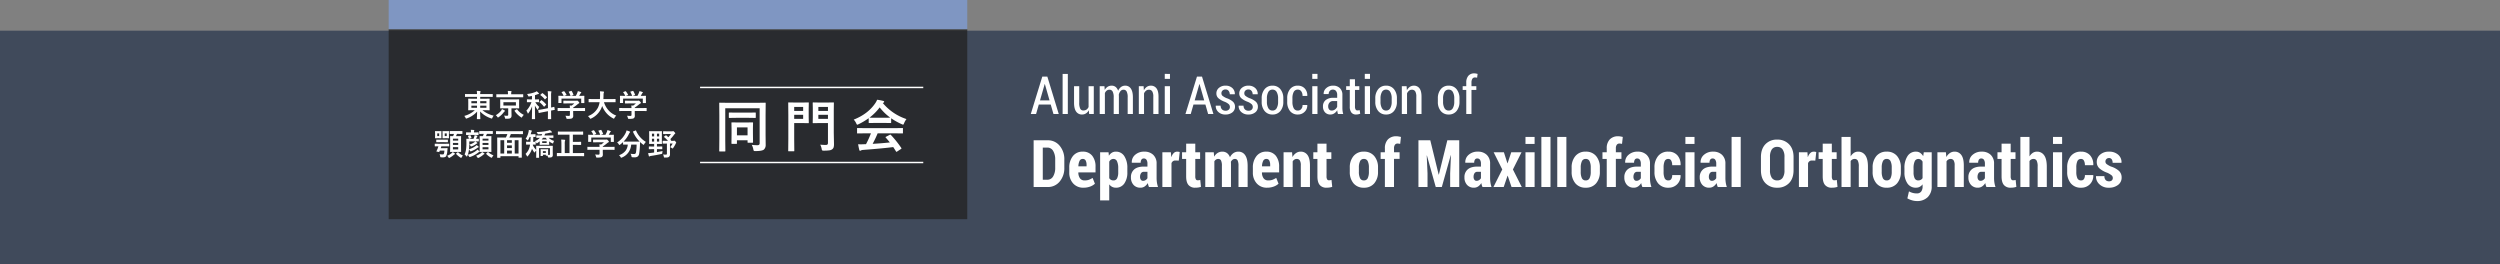 <svg xmlns="http://www.w3.org/2000/svg" width="1711" height="181" viewBox="0 0 1711 181">
  <rect x="0" y="0" width="1711" height="181" fill="#808080" stroke="none"/>
  <g id="グループ_6049" data-name="グループ 6049" transform="translate(-209 -589)">
    <rect id="長方形_7014" data-name="長方形 7014" width="1711" height="160" transform="translate(209 610)" fill="#2e3b51" opacity="0.77" style="mix-blend-mode: multiply;isolation: isolate"/>
    <g id="グループ_6042" data-name="グループ 6042" transform="translate(20876 17275)">
      <g id="グループ_6025" data-name="グループ 6025" transform="translate(-20797 -17290)">
        <path id="パス_15105" data-name="パス 15105" d="M14.115-6.469H5.959L4.1,0H.475L8.35-25.594h3.445L19.6,0H15.979ZM6.785-9.3h6.521l-3.2-11.18H10ZM25.822,0H22.254V-27.422h3.568ZM40.184-2.549A5.711,5.711,0,0,1,38.25-.387a4.9,4.9,0,0,1-2.707.756,4.69,4.69,0,0,1-4.025-1.986Q30.076-3.6,30.076-7.787V-19.02h3.551V-7.752a8.94,8.94,0,0,0,.694,4.14A2.251,2.251,0,0,0,36.4-2.391a3.781,3.781,0,0,0,2.206-.615,4.234,4.234,0,0,0,1.415-1.758V-19.02h3.568V0H40.412ZM50.889-19.02l.193,2.584a5.863,5.863,0,0,1,1.969-2.171,5.073,5.073,0,0,1,2.795-.765,4.266,4.266,0,0,1,2.689.87,5.313,5.313,0,0,1,1.705,2.646,6.463,6.463,0,0,1,1.969-2.584,4.7,4.7,0,0,1,2.918-.932,4.423,4.423,0,0,1,3.823,2q1.4,2,1.4,6.073V0H66.779V-11.32a8.374,8.374,0,0,0-.721-4.1,2.34,2.34,0,0,0-2.127-1.178,2.6,2.6,0,0,0-2.03.923,5.619,5.619,0,0,0-1.187,2.452q-.018-.141.018.448t.035.853V0H57.217V-11.32a8.234,8.234,0,0,0-.738-4.052,2.362,2.362,0,0,0-2.145-1.222,3,3,0,0,0-1.916.624,4.045,4.045,0,0,0-1.23,1.731V0H47.637V-19.02Zm26.789,0,.193,2.813a6.382,6.382,0,0,1,2-2.329,4.722,4.722,0,0,1,2.742-.835A4.583,4.583,0,0,1,86.5-17.525q1.389,1.846,1.389,5.73V0H84.322V-11.76a6.856,6.856,0,0,0-.756-3.744,2.594,2.594,0,0,0-2.285-1.09,3,3,0,0,0-1.934.677,4.9,4.9,0,0,0-1.371,1.837V0H74.408V-19.02ZM95.73,0H92.162V-19.02H95.73Zm0-24.012H92.162v-3.41H95.73Zm24.24,17.543h-8.156L109.951,0H106.33l7.875-25.594h3.445L125.455,0h-3.621Zm-7.33-2.83h6.521l-3.2-11.18h-.105Zm24.1,4.535a2.61,2.61,0,0,0-.729-1.872,9.274,9.274,0,0,0-2.751-1.679,14.124,14.124,0,0,1-4.351-2.435,4.326,4.326,0,0,1-1.415-3.349,4.816,4.816,0,0,1,1.731-3.735,6.587,6.587,0,0,1,4.544-1.538,6.49,6.49,0,0,1,4.676,1.661,5.267,5.267,0,0,1,1.67,4.14l-.035.105h-3.428a3.662,3.662,0,0,0-.765-2.329,2.541,2.541,0,0,0-2.118-.976,2.8,2.8,0,0,0-2.083.756,2.444,2.444,0,0,0-.747,1.775,2.31,2.31,0,0,0,.642,1.723,11.538,11.538,0,0,0,2.769,1.652,12.835,12.835,0,0,1,4.438,2.435,4.575,4.575,0,0,1,1.45,3.489,4.732,4.732,0,0,1-1.793,3.832A7.173,7.173,0,0,1,133.734.369a6.755,6.755,0,0,1-4.957-1.784,5.381,5.381,0,0,1-1.723-4.175l.035-.105h3.322a3.529,3.529,0,0,0,1.02,2.663,3.483,3.483,0,0,0,2.355.817,3.107,3.107,0,0,0,2.171-.712A2.37,2.37,0,0,0,136.74-4.764Zm15.662,0a2.61,2.61,0,0,0-.729-1.872,9.274,9.274,0,0,0-2.751-1.679,14.124,14.124,0,0,1-4.351-2.435,4.326,4.326,0,0,1-1.415-3.349,4.816,4.816,0,0,1,1.731-3.735,6.587,6.587,0,0,1,4.544-1.538,6.49,6.49,0,0,1,4.676,1.661,5.267,5.267,0,0,1,1.67,4.14l-.035.105h-3.428a3.662,3.662,0,0,0-.765-2.329,2.541,2.541,0,0,0-2.118-.976,2.8,2.8,0,0,0-2.083.756,2.444,2.444,0,0,0-.747,1.775,2.31,2.31,0,0,0,.642,1.723,11.538,11.538,0,0,0,2.769,1.652,12.835,12.835,0,0,1,4.438,2.435,4.575,4.575,0,0,1,1.45,3.489,4.732,4.732,0,0,1-1.793,3.832A7.173,7.173,0,0,1,149.4.369a6.755,6.755,0,0,1-4.957-1.784,5.381,5.381,0,0,1-1.723-4.175l.035-.105h3.322a3.529,3.529,0,0,0,1.02,2.663,3.483,3.483,0,0,0,2.355.817,3.107,3.107,0,0,0,2.171-.712A2.37,2.37,0,0,0,152.4-4.764Zm6.1-5.941a9.574,9.574,0,0,1,1.978-6.223,6.6,6.6,0,0,1,5.423-2.443,6.614,6.614,0,0,1,5.414,2.435,9.538,9.538,0,0,1,1.986,6.231v2.426a9.522,9.522,0,0,1-1.978,6.231A6.609,6.609,0,0,1,165.92.369a6.648,6.648,0,0,1-5.44-2.417A9.522,9.522,0,0,1,158.5-8.279Zm3.568,2.411a8.608,8.608,0,0,0,.949,4.282,3.118,3.118,0,0,0,2.9,1.674,3.1,3.1,0,0,0,2.856-1.674,8.543,8.543,0,0,0,.958-4.282v-2.432a8.514,8.514,0,0,0-.958-4.256,3.106,3.106,0,0,0-2.874-1.683,3.1,3.1,0,0,0-2.883,1.674,8.568,8.568,0,0,0-.949,4.264ZM183.3-2.338a2.894,2.894,0,0,0,2.25-1.028,3.989,3.989,0,0,0,.914-2.751h3.2l.035.105a5.863,5.863,0,0,1-1.819,4.535A6.312,6.312,0,0,1,183.3.369a6.505,6.505,0,0,1-5.44-2.408,9.638,9.638,0,0,1-1.89-6.135v-2.619a9.712,9.712,0,0,1,1.89-6.152,6.466,6.466,0,0,1,5.423-2.426,6.123,6.123,0,0,1,4.685,1.925,6.817,6.817,0,0,1,1.749,4.983l-.053.105h-3.2a5.162,5.162,0,0,0-.87-3.11,2.722,2.722,0,0,0-2.312-1.2,2.99,2.99,0,0,0-2.892,1.656,9.127,9.127,0,0,0-.853,4.194v2.626a9.1,9.1,0,0,0,.853,4.211A3.011,3.011,0,0,0,183.3-2.338ZM196.682,0h-3.568V-19.02h3.568Zm0-24.012h-3.568v-3.41h3.568ZM210.691,0q-.193-.65-.316-1.274a9.1,9.1,0,0,1-.158-1.257A6.787,6.787,0,0,1,208.23-.439a4.633,4.633,0,0,1-2.654.809,4.8,4.8,0,0,1-3.771-1.521,5.871,5.871,0,0,1-1.362-4.069A5.287,5.287,0,0,1,202.3-9.5a7.882,7.882,0,0,1,5.212-1.556h2.654V-13a4.222,4.222,0,0,0-.773-2.7,2.648,2.648,0,0,0-2.2-.97,2.639,2.639,0,0,0-2.065.873,3.152,3.152,0,0,0-.782,2.184l-3.393-.018-.053-.106a4.944,4.944,0,0,1,1.758-3.922,6.711,6.711,0,0,1,4.764-1.719,6.351,6.351,0,0,1,4.562,1.661,6.222,6.222,0,0,1,1.749,4.737v8.824a16.79,16.79,0,0,0,.132,2.136A12.3,12.3,0,0,0,214.295,0Zm-4.307-2.338a3.8,3.8,0,0,0,2.276-.742,4.377,4.377,0,0,0,1.5-1.856V-8.842h-2.707a3.171,3.171,0,0,0-2.54,1.052,3.805,3.805,0,0,0-.905,2.571,3.314,3.314,0,0,0,.615,2.086A2.091,2.091,0,0,0,206.385-2.338Zm15.961-21.41v4.729h2.971v2.549h-2.971V-5.15a3.774,3.774,0,0,0,.439,2.1,1.341,1.341,0,0,0,1.143.624,5.415,5.415,0,0,0,.782-.053q.36-.053.853-.158l.369,2.461a7.286,7.286,0,0,1-1.345.4,7.824,7.824,0,0,1-1.538.149,3.874,3.874,0,0,1-3.138-1.327,6.452,6.452,0,0,1-1.116-4.192v-11.32h-2.479V-19.02h2.479v-4.729ZM232.629,0h-3.568V-19.02h3.568Zm0-24.012h-3.568v-3.41h3.568Zm3.621,13.307a9.574,9.574,0,0,1,1.978-6.223,6.6,6.6,0,0,1,5.423-2.443,6.614,6.614,0,0,1,5.414,2.435,9.538,9.538,0,0,1,1.986,6.231v2.426a9.522,9.522,0,0,1-1.978,6.231A6.609,6.609,0,0,1,243.668.369a6.648,6.648,0,0,1-5.44-2.417,9.522,9.522,0,0,1-1.978-6.231Zm3.568,2.411a8.608,8.608,0,0,0,.949,4.282,3.118,3.118,0,0,0,2.9,1.674,3.1,3.1,0,0,0,2.856-1.674,8.543,8.543,0,0,0,.958-4.282v-2.432a8.514,8.514,0,0,0-.958-4.256,3.106,3.106,0,0,0-2.874-1.683,3.1,3.1,0,0,0-2.883,1.674,8.568,8.568,0,0,0-.949,4.264ZM257.678-19.02l.193,2.813a6.382,6.382,0,0,1,2-2.329,4.722,4.722,0,0,1,2.742-.835,4.583,4.583,0,0,1,3.885,1.846q1.389,1.846,1.389,5.73V0h-3.568V-11.76a6.856,6.856,0,0,0-.756-3.744,2.594,2.594,0,0,0-2.285-1.09,3,3,0,0,0-1.934.677,4.9,4.9,0,0,0-1.371,1.837V0h-3.568V-19.02Zm21.393,8.314a9.574,9.574,0,0,1,1.978-6.223,6.6,6.6,0,0,1,5.423-2.443,6.614,6.614,0,0,1,5.414,2.435,9.538,9.538,0,0,1,1.986,6.231v2.426a9.522,9.522,0,0,1-1.978,6.231A6.609,6.609,0,0,1,286.488.369a6.648,6.648,0,0,1-5.44-2.417,9.522,9.522,0,0,1-1.978-6.231Zm3.568,2.411a8.608,8.608,0,0,0,.949,4.282,3.118,3.118,0,0,0,2.9,1.674,3.1,3.1,0,0,0,2.856-1.674,8.543,8.543,0,0,0,.958-4.282v-2.432a8.514,8.514,0,0,0-.958-4.256,3.106,3.106,0,0,0-2.874-1.683,3.1,3.1,0,0,0-2.883,1.674,8.568,8.568,0,0,0-.949,4.264ZM298.512,0V-16.471h-2.461V-19.02h2.461v-2.443a6.863,6.863,0,0,1,1.45-4.676,5.128,5.128,0,0,1,4.069-1.652,5.889,5.889,0,0,1,1.046.1q.536.1,1.2.272L305.93-24.8a4.763,4.763,0,0,0-.668-.141,5.6,5.6,0,0,0-.791-.053,2,2,0,0,0-1.784.914,4.731,4.731,0,0,0-.606,2.619v2.443H305.4v2.549H302.08V0Z" transform="translate(835 682)" fill="#fff"/>
        <path id="パス_15106" data-name="パス 15106" d="M2.417,0V-31.992h9.668a10.265,10.265,0,0,1,8.13,3.724,14.173,14.173,0,0,1,3.208,9.591v5.383a14.131,14.131,0,0,1-3.208,9.58A10.278,10.278,0,0,1,12.085,0ZM8.679-27V-4.988h3.054a4.49,4.49,0,0,0,4.032-2.276A11.313,11.313,0,0,0,17.183-13.3v-5.433a11.207,11.207,0,0,0-1.417-6A4.5,4.5,0,0,0,11.733-27ZM36.563.461a9.078,9.078,0,0,1-7.119-2.944A10.716,10.716,0,0,1,26.807-9.91v-3.34a12.271,12.271,0,0,1,2.45-7.888,8.186,8.186,0,0,1,6.779-3.076,7.878,7.878,0,0,1,6.46,2.791,11.651,11.651,0,0,1,2.285,7.6V-10H33.025v.088a6.571,6.571,0,0,0,1.066,3.867A3.672,3.672,0,0,0,37.31-4.526a8.592,8.592,0,0,0,2.856-.4A15.026,15.026,0,0,0,42.781-6.24l1.582,3.977A9.425,9.425,0,0,1,41.078-.308,12.786,12.786,0,0,1,36.563.461Zm-.527-19.687a2.318,2.318,0,0,0-2.2,1.368,8.876,8.876,0,0,0-.791,3.685h5.6v-.883a6.339,6.339,0,0,0-.615-3.079A2.12,2.12,0,0,0,36.035-19.226Zm30.52,9.163A12.856,12.856,0,0,1,64.49-2.428,6.7,6.7,0,0,1,58.711.461a5.562,5.562,0,0,1-2.582-.582,5.619,5.619,0,0,1-1.967-1.725V9.141h-6.24V-23.774H53.7l.22,2.351a6.448,6.448,0,0,1,2.032-2.065,5.063,5.063,0,0,1,2.714-.725,6.61,6.61,0,0,1,5.823,3.087,14.406,14.406,0,0,1,2.065,8.141ZM60.315-13a10.862,10.862,0,0,0-.791-4.522,2.6,2.6,0,0,0-2.483-1.705,2.965,2.965,0,0,0-1.714.5,3.5,3.5,0,0,0-1.165,1.4V-6.111a2.956,2.956,0,0,0,1.154,1.188,3.557,3.557,0,0,0,1.747.4A2.6,2.6,0,0,0,59.557-6a9.018,9.018,0,0,0,.758-4.071ZM81.365,0a10.669,10.669,0,0,1-.472-1.3,10.583,10.583,0,0,1-.319-1.428A7.432,7.432,0,0,1,78.431-.406,5.054,5.054,0,0,1,75.5.461a6.079,6.079,0,0,1-4.713-1.934,7.353,7.353,0,0,1-1.769-5.164,6.767,6.767,0,0,1,2.252-5.427Q73.521-14,77.959-14H80.31V-15.93a4.78,4.78,0,0,0-.626-2.67,2.111,2.111,0,0,0-1.879-.934,1.809,1.809,0,0,0-1.582.747,3.755,3.755,0,0,0-.527,2.175l-6.042-.022-.066-.132a6.517,6.517,0,0,1,2.3-5.273,9.09,9.09,0,0,1,6.339-2.175,8.483,8.483,0,0,1,6.031,2.164,8.019,8.019,0,0,1,2.318,6.163v9.624a20.826,20.826,0,0,0,.242,3.274A17.837,17.837,0,0,0,87.561,0ZM77.3-4.241a3.214,3.214,0,0,0,1.747-.505,3.751,3.751,0,0,0,1.263-1.3v-4.373H77.959a2.273,2.273,0,0,0-2.065.989,4.542,4.542,0,0,0-.637,2.5,3.183,3.183,0,0,0,.549,1.934A1.757,1.757,0,0,0,77.3-4.241Zm24.456-13.843L99.4-18.149a2.663,2.663,0,0,0-1.637.483,3.071,3.071,0,0,0-1,1.362V0h-6.24V-23.774H96.35l.242,3.186.11.044a6.484,6.484,0,0,1,1.593-2.692,3.34,3.34,0,0,1,2.384-.978,5.551,5.551,0,0,1,.89.077,6.045,6.045,0,0,1,.824.187Zm11.294-11.6v5.911h3.3v4.526h-3.3V-7.317a3.884,3.884,0,0,0,.417,2.076,1.3,1.3,0,0,0,1.143.626,7.185,7.185,0,0,0,.967-.055,7.072,7.072,0,0,0,.879-.187l.483,4.746a12.444,12.444,0,0,1-1.89.439,14.223,14.223,0,0,1-2.043.132A5.732,5.732,0,0,1,108.4-1.4q-1.593-1.857-1.593-5.9V-19.248H104v-4.526h2.813v-5.911Zm12.656,5.911.242,3.032a7.082,7.082,0,0,1,2.373-2.571,6.006,6.006,0,0,1,3.274-.9,5.271,5.271,0,0,1,3.142.956,5.887,5.887,0,0,1,2.043,2.911,7.447,7.447,0,0,1,2.373-2.856,5.769,5.769,0,0,1,3.384-1.011,5.382,5.382,0,0,1,4.647,2.428q1.7,2.428,1.7,7.416V0h-6.262V-14.387a8.425,8.425,0,0,0-.593-3.795,1.977,1.977,0,0,0-1.846-1.045,2.6,2.6,0,0,0-1.6.528,4.018,4.018,0,0,0-1.165,1.452q.022.418.044.825t.022.847V0h-6.218V-14.387a8.3,8.3,0,0,0-.6-3.784,2.015,2.015,0,0,0-1.879-1.056,2.771,2.771,0,0,0-1.527.429,3.773,3.773,0,0,0-1.154,1.2V0h-6.218V-23.774ZM162.224.461A9.078,9.078,0,0,1,155.1-2.483a10.716,10.716,0,0,1-2.637-7.427v-3.34a12.271,12.271,0,0,1,2.45-7.888,8.186,8.186,0,0,1,6.779-3.076,7.878,7.878,0,0,1,6.46,2.791,11.651,11.651,0,0,1,2.285,7.6V-10H158.687v.088a6.571,6.571,0,0,0,1.066,3.867,3.672,3.672,0,0,0,3.219,1.516,8.592,8.592,0,0,0,2.856-.4,15.026,15.026,0,0,0,2.615-1.318l1.582,3.977A9.425,9.425,0,0,1,166.74-.308,12.786,12.786,0,0,1,162.224.461ZM161.7-19.226a2.318,2.318,0,0,0-2.2,1.368,8.876,8.876,0,0,0-.791,3.685h5.6v-.883a6.339,6.339,0,0,0-.615-3.079A2.12,2.12,0,0,0,161.7-19.226Zm17.6-4.548.264,3.274a7.922,7.922,0,0,1,2.428-2.736,5.529,5.529,0,0,1,3.175-.978,5.506,5.506,0,0,1,4.669,2.285q1.7,2.285,1.7,7.185V0h-6.262V-14.76a6.376,6.376,0,0,0-.692-3.465,2.424,2.424,0,0,0-2.142-1,2.844,2.844,0,0,0-1.538.44,3.749,3.749,0,0,0-1.187,1.21V0h-6.24V-23.774Zm23.577-5.911v5.911h3.3v4.526h-3.3V-7.317a3.884,3.884,0,0,0,.417,2.076,1.3,1.3,0,0,0,1.143.626,7.185,7.185,0,0,0,.967-.055,7.072,7.072,0,0,0,.879-.187l.483,4.746a12.444,12.444,0,0,1-1.89.439,14.223,14.223,0,0,1-2.043.132,5.732,5.732,0,0,1-4.6-1.857q-1.593-1.857-1.593-5.9V-19.248h-2.812v-4.526h2.813v-5.911ZM218.8-13.337a11.82,11.82,0,0,1,2.538-7.833,8.745,8.745,0,0,1,7.108-3.043,8.777,8.777,0,0,1,7.119,3.043,11.786,11.786,0,0,1,2.549,7.833v2.944a11.723,11.723,0,0,1-2.549,7.844,8.8,8.8,0,0,1-7.1,3.01,8.814,8.814,0,0,1-7.13-3.01,11.756,11.756,0,0,1-2.538-7.844Zm6.218,2.935a9.924,9.924,0,0,0,.769,4.313,2.739,2.739,0,0,0,2.681,1.562A2.706,2.706,0,0,0,231.1-6.1a9.815,9.815,0,0,0,.78-4.3V-13.35a9.841,9.841,0,0,0-.78-4.28,2.719,2.719,0,0,0-2.648-1.6A2.717,2.717,0,0,0,225.8-17.62a9.855,9.855,0,0,0-.78,4.269ZM242.82,0V-19.248H239.9v-4.526h2.922v-2.637a8.577,8.577,0,0,1,2.065-6.163,7.637,7.637,0,0,1,5.8-2.164,8.882,8.882,0,0,1,1.45.12q.725.12,1.67.337l-.527,4.75q-.439-.088-.846-.154a6.05,6.05,0,0,0-.956-.066,2.072,2.072,0,0,0-1.8.863,4.192,4.192,0,0,0-.615,2.457v2.656h3.823v4.526H249.06V0Zm31.069-31.992L279.624-8.5h.132l5.8-23.489h8.152V0H287.49V-9.294l.527-12.437-.132-.022L281.777,0h-4.153l-6.042-21.577-.132.022L272-9.294V0h-6.218V-31.992ZM309.617,0a10.669,10.669,0,0,1-.472-1.3,10.583,10.583,0,0,1-.319-1.428,7.432,7.432,0,0,1-2.142,2.318,5.054,5.054,0,0,1-2.933.868,6.079,6.079,0,0,1-4.713-1.934,7.353,7.353,0,0,1-1.769-5.164,6.767,6.767,0,0,1,2.252-5.427Q301.772-14,306.211-14h2.351V-15.93a4.78,4.78,0,0,0-.626-2.67,2.111,2.111,0,0,0-1.879-.934,1.809,1.809,0,0,0-1.582.747,3.755,3.755,0,0,0-.527,2.175l-6.042-.022-.066-.132a6.517,6.517,0,0,1,2.3-5.273,9.09,9.09,0,0,1,6.339-2.175,8.483,8.483,0,0,1,6.031,2.164,8.019,8.019,0,0,1,2.318,6.163v9.624a20.826,20.826,0,0,0,.242,3.274A17.837,17.837,0,0,0,315.813,0Zm-4.065-4.241a3.214,3.214,0,0,0,1.747-.505,3.751,3.751,0,0,0,1.263-1.3v-4.373h-2.351a2.273,2.273,0,0,0-2.065.989,4.542,4.542,0,0,0-.637,2.5,3.183,3.183,0,0,0,.549,1.934A1.757,1.757,0,0,0,305.552-4.241Zm21.116-12.041h.132l2.5-7.493h7.031l-5.889,11.755L336.511,0H329.5l-2.615-7.712h-.132L324.141,0h-7.031l6.042-12.019-5.889-11.755h7.009ZM345.278,0h-6.24V-23.774h6.24Zm0-29.509h-6.24v-4.768h6.24ZM356.155,0h-6.24V-34.277h6.24Zm10.876,0h-6.24V-34.277h6.24Zm3.6-13.337a11.82,11.82,0,0,1,2.538-7.833,8.745,8.745,0,0,1,7.108-3.043,8.777,8.777,0,0,1,7.119,3.043,11.786,11.786,0,0,1,2.549,7.833v2.944A11.723,11.723,0,0,1,387.4-2.549a8.8,8.8,0,0,1-7.1,3.01,8.814,8.814,0,0,1-7.13-3.01,11.756,11.756,0,0,1-2.538-7.844Zm6.218,2.935a9.924,9.924,0,0,0,.769,4.313A2.739,2.739,0,0,0,380.3-4.526,2.706,2.706,0,0,0,382.928-6.1a9.815,9.815,0,0,0,.78-4.3V-13.35a9.841,9.841,0,0,0-.78-4.28,2.719,2.719,0,0,0-2.648-1.6,2.717,2.717,0,0,0-2.648,1.606,9.855,9.855,0,0,0-.78,4.269ZM394.651,0V-19.248h-2.922v-4.526h2.922v-2.637a8.577,8.577,0,0,1,2.065-6.163,7.637,7.637,0,0,1,5.8-2.164,8.882,8.882,0,0,1,1.45.12q.725.12,1.67.337l-.527,4.75q-.439-.088-.846-.154a6.05,6.05,0,0,0-.956-.066,2.072,2.072,0,0,0-1.8.863,4.192,4.192,0,0,0-.615,2.457v2.656h3.823v4.526h-3.823V0Zm24.39,0a10.669,10.669,0,0,1-.472-1.3,10.583,10.583,0,0,1-.319-1.428,7.432,7.432,0,0,1-2.142,2.318,5.054,5.054,0,0,1-2.933.868,6.079,6.079,0,0,1-4.713-1.934,7.353,7.353,0,0,1-1.769-5.164,6.767,6.767,0,0,1,2.252-5.427Q411.2-14,415.635-14h2.351V-15.93a4.78,4.78,0,0,0-.626-2.67,2.111,2.111,0,0,0-1.879-.934,1.809,1.809,0,0,0-1.582.747,3.755,3.755,0,0,0-.527,2.175l-6.042-.022-.066-.132a6.517,6.517,0,0,1,2.3-5.273,9.09,9.09,0,0,1,6.339-2.175,8.483,8.483,0,0,1,6.031,2.164,8.019,8.019,0,0,1,2.318,6.163v9.624a20.826,20.826,0,0,0,.242,3.274A17.837,17.837,0,0,0,425.237,0Zm-4.065-4.241a3.214,3.214,0,0,0,1.747-.505,3.751,3.751,0,0,0,1.263-1.3v-4.373h-2.351a2.273,2.273,0,0,0-2.065.989,4.542,4.542,0,0,0-.637,2.5,3.183,3.183,0,0,0,.549,1.934A1.757,1.757,0,0,0,414.976-4.241Zm21.907-.286a2.18,2.18,0,0,0,1.923-.945,4.8,4.8,0,0,0,.648-2.725h5.669l.066.132a8.145,8.145,0,0,1-2.3,6.13,8.082,8.082,0,0,1-6.01,2.4,8.645,8.645,0,0,1-7.086-3.01,11.858,11.858,0,0,1-2.472-7.778v-3.054a11.993,11.993,0,0,1,2.461-7.789,8.546,8.546,0,0,1,7.053-3.043,7.919,7.919,0,0,1,6.141,2.483,9.311,9.311,0,0,1,2.208,6.7l-.044.11h-5.691a6.492,6.492,0,0,0-.648-3.125,2.108,2.108,0,0,0-1.967-1.182,2.57,2.57,0,0,0-2.571,1.584,10.635,10.635,0,0,0-.7,4.247v3.059a10.509,10.509,0,0,0,.7,4.269A2.612,2.612,0,0,0,436.882-4.526ZM454.724,0h-6.24V-23.774h6.24Zm0-29.509h-6.24v-4.768h6.24ZM470.654,0a10.669,10.669,0,0,1-.472-1.3,10.583,10.583,0,0,1-.319-1.428,7.432,7.432,0,0,1-2.142,2.318,5.054,5.054,0,0,1-2.933.868,6.079,6.079,0,0,1-4.713-1.934,7.353,7.353,0,0,1-1.769-5.164,6.767,6.767,0,0,1,2.252-5.427Q462.81-14,467.249-14H469.6V-15.93a4.78,4.78,0,0,0-.626-2.67,2.111,2.111,0,0,0-1.879-.934,1.809,1.809,0,0,0-1.582.747,3.755,3.755,0,0,0-.527,2.175l-6.042-.022-.066-.132a6.517,6.517,0,0,1,2.3-5.273,9.09,9.09,0,0,1,6.339-2.175,8.483,8.483,0,0,1,6.031,2.164,8.019,8.019,0,0,1,2.318,6.163v9.624a20.826,20.826,0,0,0,.242,3.274A17.837,17.837,0,0,0,476.851,0Zm-4.065-4.241a3.214,3.214,0,0,0,1.747-.505,3.751,3.751,0,0,0,1.263-1.3v-4.373h-2.351a2.273,2.273,0,0,0-2.065.989,4.542,4.542,0,0,0-.637,2.5,3.183,3.183,0,0,0,.549,1.934A1.757,1.757,0,0,0,466.589-4.241ZM486.343,0H480.1V-34.277h6.24ZM522.51-11.492q0,5.625-3.054,8.789a10.779,10.779,0,0,1-8.13,3.164A10.707,10.707,0,0,1,503.218-2.7q-3.032-3.164-3.032-8.789v-8.965q0-5.6,3.032-8.8a10.621,10.621,0,0,1,8.086-3.2,10.764,10.764,0,0,1,8.13,3.2q3.076,3.2,3.076,8.8Zm-6.218-9.033a8.783,8.783,0,0,0-1.274-5.189,4.305,4.305,0,0,0-3.713-1.752,4.222,4.222,0,0,0-3.691,1.741,9.017,9.017,0,0,0-1.23,5.2v9.035a8.94,8.94,0,0,0,1.252,5.222,4.257,4.257,0,0,0,3.691,1.741,4.292,4.292,0,0,0,3.691-1.741,8.82,8.82,0,0,0,1.274-5.222Zm21.116,2.441-2.351-.066a2.663,2.663,0,0,0-1.637.483,3.071,3.071,0,0,0-1,1.362V0h-6.24V-23.774H532l.242,3.186.11.044a6.484,6.484,0,0,1,1.593-2.692,3.34,3.34,0,0,1,2.384-.978,5.551,5.551,0,0,1,.89.077,6.045,6.045,0,0,1,.824.187Zm11.294-11.6v5.911H552v4.526h-3.3V-7.317a3.884,3.884,0,0,0,.417,2.076,1.3,1.3,0,0,0,1.143.626,7.185,7.185,0,0,0,.967-.055,7.072,7.072,0,0,0,.879-.187L552.59-.11A12.444,12.444,0,0,1,550.7.33a14.223,14.223,0,0,1-2.043.132,5.732,5.732,0,0,1-4.6-1.857q-1.593-1.857-1.593-5.9V-19.248h-2.812v-4.526h2.813v-5.911Zm12.876,8.745a7.254,7.254,0,0,1,2.219-2.417,5.072,5.072,0,0,1,2.856-.857,5.775,5.775,0,0,1,4.966,2.516q1.8,2.516,1.8,7.767V0h-6.262V-13.991a8.537,8.537,0,0,0-.692-4.091,2.348,2.348,0,0,0-2.164-1.144,3.115,3.115,0,0,0-1.56.385,3.582,3.582,0,0,0-1.165,1.067V0h-6.24V-34.277h6.24Zm15.051,7.6a11.82,11.82,0,0,1,2.538-7.833,8.745,8.745,0,0,1,7.108-3.043,8.777,8.777,0,0,1,7.119,3.043,11.786,11.786,0,0,1,2.549,7.833v2.944a11.723,11.723,0,0,1-2.549,7.844,8.8,8.8,0,0,1-7.1,3.01,8.814,8.814,0,0,1-7.13-3.01,11.756,11.756,0,0,1-2.538-7.844Zm6.218,2.935a9.924,9.924,0,0,0,.769,4.313A2.739,2.739,0,0,0,586.3-4.526,2.706,2.706,0,0,0,588.922-6.1a9.815,9.815,0,0,0,.78-4.3V-13.35a9.841,9.841,0,0,0-.78-4.28,2.719,2.719,0,0,0-2.648-1.6,2.717,2.717,0,0,0-2.648,1.606,9.855,9.855,0,0,0-.78,4.269ZM598.4-12.986a14.359,14.359,0,0,1,2.076-8.13,6.65,6.65,0,0,1,5.856-3.1,4.93,4.93,0,0,1,2.791.8,7.067,7.067,0,0,1,2.109,2.3l.4-2.659h5.427V-.461a9.915,9.915,0,0,1-2.714,7.372A10.1,10.1,0,0,1,606.907,9.6a11.972,11.972,0,0,1-3.274-.494,15.038,15.038,0,0,1-3.23-1.329l1.1-4.812a11.175,11.175,0,0,0,2.549,1.055,10.717,10.717,0,0,0,2.813.352,3.563,3.563,0,0,0,2.966-1.241,5.7,5.7,0,0,0,.989-3.615V-1.846a6.055,6.055,0,0,1-2,1.725,5.4,5.4,0,0,1-2.527.582,6.741,6.741,0,0,1-5.823-2.889,12.856,12.856,0,0,1-2.065-7.635Zm6.24,2.936a9.06,9.06,0,0,0,.747,4.06,2.593,2.593,0,0,0,2.5,1.463,3.539,3.539,0,0,0,1.7-.4,3.252,3.252,0,0,0,1.219-1.166V-17.356a3.839,3.839,0,0,0-1.2-1.364,2.923,2.923,0,0,0-1.681-.484,2.608,2.608,0,0,0-2.527,1.705,11.136,11.136,0,0,0-.769,4.522Zm22.148-13.725.264,3.274a7.922,7.922,0,0,1,2.428-2.736,5.529,5.529,0,0,1,3.175-.978,5.506,5.506,0,0,1,4.669,2.285q1.7,2.285,1.7,7.185V0h-6.262V-14.76a6.376,6.376,0,0,0-.692-3.465,2.424,2.424,0,0,0-2.142-1,2.844,2.844,0,0,0-1.538.44,3.749,3.749,0,0,0-1.187,1.21V0h-6.24V-23.774ZM654.521,0a10.669,10.669,0,0,1-.472-1.3,10.583,10.583,0,0,1-.319-1.428,7.432,7.432,0,0,1-2.142,2.318,5.054,5.054,0,0,1-2.933.868,6.079,6.079,0,0,1-4.713-1.934,7.353,7.353,0,0,1-1.769-5.164,6.767,6.767,0,0,1,2.252-5.427Q646.677-14,651.116-14h2.351V-15.93a4.78,4.78,0,0,0-.626-2.67,2.111,2.111,0,0,0-1.879-.934,1.809,1.809,0,0,0-1.582.747,3.755,3.755,0,0,0-.527,2.175l-6.042-.022-.066-.132a6.517,6.517,0,0,1,2.3-5.273,9.09,9.09,0,0,1,6.339-2.175,8.483,8.483,0,0,1,6.031,2.164,8.019,8.019,0,0,1,2.318,6.163v9.624a20.826,20.826,0,0,0,.242,3.274A17.837,17.837,0,0,0,660.718,0Zm-4.065-4.241a3.214,3.214,0,0,0,1.747-.505,3.751,3.751,0,0,0,1.263-1.3v-4.373h-2.351a2.273,2.273,0,0,0-2.065.989,4.542,4.542,0,0,0-.637,2.5,3.183,3.183,0,0,0,.549,1.934A1.757,1.757,0,0,0,650.457-4.241Zm20.654-25.444v5.911h3.3v4.526h-3.3V-7.317a3.884,3.884,0,0,0,.417,2.076,1.3,1.3,0,0,0,1.143.626,7.185,7.185,0,0,0,.967-.055,7.072,7.072,0,0,0,.879-.187L675-.11a12.444,12.444,0,0,1-1.89.439,14.223,14.223,0,0,1-2.043.132,5.732,5.732,0,0,1-4.6-1.857q-1.593-1.857-1.593-5.9V-19.248h-2.812v-4.526h2.813v-5.911Zm12.876,8.745a7.254,7.254,0,0,1,2.219-2.417,5.072,5.072,0,0,1,2.856-.857,5.775,5.775,0,0,1,4.966,2.516q1.8,2.516,1.8,7.767V0h-6.262V-13.991a8.537,8.537,0,0,0-.692-4.091,2.348,2.348,0,0,0-2.164-1.144,3.115,3.115,0,0,0-1.56.385,3.582,3.582,0,0,0-1.165,1.067V0h-6.24V-34.277h6.24ZM706.311,0h-6.24V-23.774h6.24Zm0-29.509h-6.24v-4.768h6.24Zm13.03,24.983a2.18,2.18,0,0,0,1.923-.945,4.8,4.8,0,0,0,.648-2.725h5.669l.066.132a8.145,8.145,0,0,1-2.3,6.13,8.082,8.082,0,0,1-6.01,2.4,8.645,8.645,0,0,1-7.086-3.01,11.858,11.858,0,0,1-2.472-7.778v-3.054a11.993,11.993,0,0,1,2.461-7.789,8.546,8.546,0,0,1,7.053-3.043,7.919,7.919,0,0,1,6.141,2.483,9.311,9.311,0,0,1,2.208,6.7l-.044.11h-5.691a6.492,6.492,0,0,0-.648-3.125,2.108,2.108,0,0,0-1.967-1.182,2.57,2.57,0,0,0-2.571,1.584,10.635,10.635,0,0,0-.7,4.247v3.059a10.509,10.509,0,0,0,.7,4.269A2.612,2.612,0,0,0,719.341-4.526Zm21.665-1.692a2.308,2.308,0,0,0-.791-1.747,13.316,13.316,0,0,0-3.032-1.813,15.988,15.988,0,0,1-5.372-3.032A5.771,5.771,0,0,1,730.02-17.2a6.417,6.417,0,0,1,2.3-4.955,8.77,8.77,0,0,1,6.075-2.054A9.091,9.091,0,0,1,744.7-22.1a6.653,6.653,0,0,1,2.263,5.383l-.066.132h-6.021a4.07,4.07,0,0,0-.615-2.373,2.149,2.149,0,0,0-1.89-.879,2.371,2.371,0,0,0-1.714.681,2.21,2.21,0,0,0-.7,1.648,2.207,2.207,0,0,0,.7,1.7,14.163,14.163,0,0,0,3.054,1.769,14.807,14.807,0,0,1,5.537,3.021,6.093,6.093,0,0,1,1.8,4.581,6.078,6.078,0,0,1-2.417,4.966,9.861,9.861,0,0,1-6.35,1.934,8.788,8.788,0,0,1-6.5-2.4,7.072,7.072,0,0,1-2.285-5.405l.044-.132h5.713a3.878,3.878,0,0,0,.879,2.725,3.118,3.118,0,0,0,2.307.835,2.7,2.7,0,0,0,1.912-.615A2.2,2.2,0,0,0,741.006-6.218Z" transform="translate(835 732)" fill="#fff"/>
      </g>
      <rect id="長方形_7015" data-name="長方形 7015" width="396" height="130" transform="translate(-20401 -16666)" fill="#222" opacity="0.77"/>
      <path id="パス_15089" data-name="パス 15089" d="M13.941-12.342l-2.589.051a.323.323,0,0,1-.2-.041.38.38,0,0,1-.031-.194v-1.549q0-.163.041-.194a.38.38,0,0,1,.194-.031l2.589.041h3.027L19.6-14.3q.163,0,.194.041a.351.351,0,0,1,.031.183v1.549a.323.323,0,0,1-.041.2.351.351,0,0,1-.183.031l-2.629-.051h-.876q-.214.591-.673,1.549H16.3l2.405-.041q.163,0,.194.041a.38.38,0,0,1,.031.194l-.041,2.436v5.524l.041,2.415a.387.387,0,0,1-.036.214q-.036.041-.189.041L16.3-.011H14.022L11.628.029q-.173,0-.2-.051a.411.411,0,0,1-.031-.2l.041-2.415V-8.1l-.041-2.5q0-.173.041-.2a.38.38,0,0,1,.194-.031l1.814.041a14.386,14.386,0,0,0,.622-1.549Zm3.006,10.6V-3.262h-3.6v1.518Zm-3.6-3.067h3.6V-6.177h-3.6Zm0-4.27v1.335h3.6V-9.081ZM7.724-2.559,9.457-2.6q.234,0,.234.183v.071q-.061.387-.173,1.569A10.1,10.1,0,0,1,8.764,2.75q-.5.978-2.232.978-.754,0-1.253-.041-.428-.031-.53-.163a1.719,1.719,0,0,1-.163-.571,4.961,4.961,0,0,0-.367-1.4,14.239,14.239,0,0,0,2.059.163A.843.843,0,0,0,7.133,1.3,8.557,8.557,0,0,0,7.51-.929H4.382l-.336.795Q3.954.06,3.821.06A1.126,1.126,0,0,1,3.607.029L2.293-.236Q2.017-.3,2.017-.409a.328.328,0,0,1,.051-.143A18.025,18.025,0,0,0,3.4-3.843L1.131-3.8Q.9-3.8.9-4.006V-5.392q0-.163.041-.194a.38.38,0,0,1,.194-.031l2.558.041h4.28l2.568-.041a.372.372,0,0,1,.224.041.351.351,0,0,1,.031.183v1.386q0,.143-.051.173a.411.411,0,0,1-.2.031L7.969-3.843H5.421a12.349,12.349,0,0,1-.438,1.284ZM9.08-14.218l1.325-.041q.173,0,.2.051a.38.38,0,0,1,.031.194L10.6-12.546v1.518l.041,1.457q0,.173-.041.2a.38.38,0,0,1-.194.031L9.08-9.377H7.867L6.43-9.336q-.173,0-.2-.041A.38.38,0,0,1,6.2-9.57l.041-1.457v-1.518L6.2-14.014a.347.347,0,0,1,.041-.214.38.38,0,0,1,.194-.031l1.335.041Zm.02,3.363v-1.834H7.724v1.834ZM2.649-14.218H3.9l1.355-.041q.153,0,.183.051a.38.38,0,0,1,.031.194l-.051,1.468v1.518L5.472-9.57q0,.234-.214.234L3.9-9.377H2.649l-1.355.041q-.214,0-.214-.234l.051-1.457v-1.518L1.08-14.014a.347.347,0,0,1,.041-.214.292.292,0,0,1,.173-.031Zm1.274,3.363v-1.834H2.609v1.834ZM7.409-6.686H4.4L2.15-6.646a.322.322,0,0,1-.2-.041.351.351,0,0,1-.031-.183V-8.195q0-.163.051-.194a.318.318,0,0,1,.183-.031L4.4-8.378H7.409l2.252-.041a.322.322,0,0,1,.2.041.351.351,0,0,1,.031.183V-6.87q0,.163-.051.194a.318.318,0,0,1-.183.031ZM13.187.08a10.415,10.415,0,0,1,1.366.938.463.463,0,0,1,.224.336q0,.173-.255.265a2.246,2.246,0,0,0-.54.377A16.1,16.1,0,0,1,11.21,3.943a1.878,1.878,0,0,1-.52.2q-.163,0-.469-.479A4.916,4.916,0,0,0,9.4,2.649,11.072,11.072,0,0,0,12.565.763,5.292,5.292,0,0,0,13.187.08Zm3.72.163A11.221,11.221,0,0,0,20.2,2.5a4.814,4.814,0,0,0-.836,1.111q-.255.5-.408.5a2.072,2.072,0,0,1-.5-.255,15.6,15.6,0,0,1-2.925-2.436.327.327,0,0,1-.092-.173q0-.082.214-.245l.856-.734a.441.441,0,0,1,.224-.1A.4.4,0,0,1,16.907.243ZM34.17-12.363l-2.609.041a.322.322,0,0,1-.2-.041.351.351,0,0,1-.031-.183v-1.529q0-.163.041-.194a.38.38,0,0,1,.194-.031l2.609.041h3.648l2.629-.041q.2,0,.2.224v1.529q0,.224-.2.224l-2.629-.041H36.585a15.811,15.811,0,0,1-.662,1.569h1.121l2.405-.041q.163,0,.194.041a.351.351,0,0,1,.031.183l-.041,2.425v5.544l.041,2.395a.387.387,0,0,1-.036.214q-.036.041-.189.041L37.044-.032H34.272L31.877.009q-.183,0-.224-.051a.411.411,0,0,1-.031-.2l.041-2.395V-8.1l-.041-2.507q0-.163.041-.194a.482.482,0,0,1,.214-.031l1.977.041a9.989,9.989,0,0,0,.581-1.569Zm3.485,10.6V-3.242H33.62v1.478ZM33.62-4.811h4.036V-6.177H33.62Zm4.036-4.25H33.62v1.315h4.036ZM29.533-4.7a12.332,12.332,0,0,1,1.253.958.6.6,0,0,1,.2.377q0,.194-.255.255a1.252,1.252,0,0,0-.561.306A18.482,18.482,0,0,1,25.966-.5a2.8,2.8,0,0,1-.53.143q-.183,0-.418-.4a3.342,3.342,0,0,0-.7-.9l-.1.724a13.491,13.491,0,0,1-.693,2.843A15.989,15.989,0,0,0,29.258-.8a5.028,5.028,0,0,0,.856-.836q.846.7,1.213,1.08a.56.56,0,0,1,.163.3q0,.2-.3.316a5.8,5.8,0,0,0-.724.52,17.863,17.863,0,0,1-5.177,2.8,2.065,2.065,0,0,1-.52.122q-.173,0-.4-.4a5.394,5.394,0,0,0-.856-1.172q-.1.285-.357.876-.153.377-.306.377-.122,0-.336-.255a5.681,5.681,0,0,0-1.192-1.2A12.475,12.475,0,0,0,22.379-2.3a34.265,34.265,0,0,0,.183-4.025l-.041-2.446q0-.163.041-.194A.38.38,0,0,1,22.756-9l2.395.041h2.232a13.357,13.357,0,0,0,.581-1.539,5.813,5.813,0,0,0,.194-.968,15.84,15.84,0,0,1,1.641.357q.336.092.336.255a.33.33,0,0,1-.143.265,1.71,1.71,0,0,0-.3.438q-.234.6-.52,1.192L30.827-9q.163,0,.194.041a.351.351,0,0,1,.031.183v1.335a.372.372,0,0,1-.041.224.351.351,0,0,1-.183.031l-2.191-.041q.713.459,1.223.836.234.173.234.336,0,.194-.275.265a1.7,1.7,0,0,0-.479.275,10.994,10.994,0,0,1-3.067,1.651,2.183,2.183,0,0,1-.5.143q-.153,0-.418-.438a3.929,3.929,0,0,0-.744-.876,10.44,10.44,0,0,0,3.434-1.631,6.482,6.482,0,0,0,.571-.561H24.54v1.274a38.935,38.935,0,0,1-.2,4.127A14.754,14.754,0,0,0,28.759-4,3.7,3.7,0,0,0,29.533-4.7Zm-1.274-6.93H24.937l-2.375.041a.322.322,0,0,1-.2-.041.351.351,0,0,1-.031-.183v-1.366q0-.163.051-.194a.318.318,0,0,1,.183-.031l2.375.041h.734v-.061a8.838,8.838,0,0,0-.122-1.712q.9.02,2.1.122.336.031.336.214a1.489,1.489,0,0,1-.122.367,2.989,2.989,0,0,0-.1,1.009v.061h.5l2.375-.041a.372.372,0,0,1,.224.041.351.351,0,0,1,.031.183v1.366q0,.163-.051.194a.411.411,0,0,1-.2.031ZM33.294.06a8.258,8.258,0,0,1,1.406.9q.234.153.234.326,0,.143-.255.255a3.869,3.869,0,0,0-.54.377,13.579,13.579,0,0,1-3.149,2.069,3.356,3.356,0,0,1-.5.183q-.163,0-.459-.5a4.123,4.123,0,0,0-.876-1.05A11.585,11.585,0,0,0,32.58.784,4.236,4.236,0,0,0,33.294.06ZM41.12,2.353a4.121,4.121,0,0,0-.856,1.172Q39.989,4,39.826,4a2.749,2.749,0,0,1-.5-.194,12.345,12.345,0,0,1-3.2-2.395.291.291,0,0,1-.092-.153q0-.061.194-.245L37.105.2A.429.429,0,0,1,37.34.06a.334.334,0,0,1,.2.122A11.639,11.639,0,0,0,41.12,2.353ZM24.957-11.466a.864.864,0,0,1,.2-.041q.1,0,.194.173a9.243,9.243,0,0,1,.662,1.58.716.716,0,0,1,.02.122q0,.132-.285.214l-1.121.336a.979.979,0,0,1-.255.061q-.112,0-.194-.245a7.365,7.365,0,0,0-.54-1.549.313.313,0,0,1-.041-.122q0-.092.3-.194Zm20.718-.744-2.629.041q-.234,0-.234-.2v-1.641q0-.163.041-.194a.38.38,0,0,1,.194-.031l2.629.041H58.384l2.629-.041a.372.372,0,0,1,.224.041.351.351,0,0,1,.031.183v1.641q0,.143-.051.173a.411.411,0,0,1-.2.031l-2.629-.041H52.952a17.085,17.085,0,0,1-1.029,2.375h5.483l2.833-.041q.173,0,.2.041a.38.38,0,0,1,.031.194l-.041,3.934v3.781l.041,5.636q0,.163-.041.194a.38.38,0,0,1-.194.031H58.476q-.173,0-.2-.041a.351.351,0,0,1-.031-.183V2.934h-12.4V3.77a.322.322,0,0,1-.041.2A.38.38,0,0,1,45.6,4H43.852q-.163,0-.194-.051a.318.318,0,0,1-.031-.183l.041-5.676V-5.249l-.041-4.392q0-.173.041-.2a.38.38,0,0,1,.194-.031l2.833.041h2.874a15.288,15.288,0,0,0,1.019-2.375ZM58.241-8.021H55.622v9.1h2.619Zm-12.4,0v9.1h2.589v-9.1Zm4.525,9.1h3.292V-.908H50.364Zm0-3.74h3.292V-4.475H50.364Zm0-3.567h3.292V-8.021H50.364ZM63.082-8.979a12.7,12.7,0,0,0,2.048-4.943,4.148,4.148,0,0,0,.112-.968,1.314,1.314,0,0,0-.01-.163,16.052,16.052,0,0,1,1.773.357q.377.122.377.3a.567.567,0,0,1-.143.336,2.681,2.681,0,0,0-.316.724q-.173.611-.377,1.233H67.8l1.875-.041q.214,0,.214.234v1.457q0,.224-.214.224l-.408-.01q-.418-.02-.907-.031-.031,1.845-.122,3.343l1.549-.041h.143a5.4,5.4,0,0,0-.418-.479,9.11,9.11,0,0,0,3.332-2.222q-.938.02-1.682.041l-.5.01q-.183,0-.224-.051a.411.411,0,0,1-.031-.2v-1.213q0-.163.051-.194a.411.411,0,0,1,.2-.031l2.772.041h.54q.051-.092.438-.978-.846.082-2.405.163-.163.01-.255.01a.453.453,0,0,1-.316-.082,1.481,1.481,0,0,1-.153-.326,4.29,4.29,0,0,0-.673-1.141,35.58,35.58,0,0,0,7.552-.876,11.448,11.448,0,0,0,1.529-.459,9.658,9.658,0,0,1,1.243,1.08q.234.234.234.357,0,.214-.377.245a6.528,6.528,0,0,0-.917.112q-1.926.428-3.4.642-.163.459-.54,1.253H79.1l2.782-.041q.163,0,.194.041a.351.351,0,0,1,.031.183v1.213a.372.372,0,0,1-.041.224.351.351,0,0,1-.183.031L79.1-9.672h-.265a9.191,9.191,0,0,0,3.8,2.13,3.888,3.888,0,0,0-.611,1.335q-.112.438-.285.438a1.475,1.475,0,0,1-.51-.194,10.047,10.047,0,0,1-2.038-1.264v.978l.041,1.141q0,.173-.051.2a.411.411,0,0,1-.2.031l-1.957-.041h-2.11l-1.967.041a.347.347,0,0,1-.214-.041.38.38,0,0,1-.031-.194l.041-1.121V-7.267q-.673.55-1.559,1.141a1.381,1.381,0,0,1-.479.255q-.112,0-.3-.336-.418-.673-.438-.7a.506.506,0,0,1,.02.183v1.5q0,.173-.041.2a.351.351,0,0,1-.183.031l-1.712-.041A1.393,1.393,0,0,0,68-4.73a11.426,11.426,0,0,0,2.344,3.363v-.561l-.041-2.059q0-.173.041-.2a.351.351,0,0,1,.183-.031l2.772.041h5.36l2.8-.041a.322.322,0,0,1,.2.041.38.38,0,0,1,.031.194L81.65-1.734V-.368L81.7,2a1.728,1.728,0,0,1-.5,1.4,1.756,1.756,0,0,1-.764.346,8.438,8.438,0,0,1-1.345.092,1.629,1.629,0,0,1-.611-.061.785.785,0,0,1-.122-.357,4.985,4.985,0,0,0-.275-.876h-.917q-.183,0-.214-.041a.277.277,0,0,1-.041-.183V1.935h-2v.622a.332.332,0,0,1-.036.2.332.332,0,0,1-.2.036h-1.1q-.173,0-.2-.041a.38.38,0,0,1-.031-.194L73.385.386V-.47l-.041-1.162a.332.332,0,0,1,.036-.2.306.306,0,0,1,.189-.036l1.488.051h1.753l1.478-.051a.322.322,0,0,1,.2.041.38.38,0,0,1,.031.194l-.041.938V.243q0,1.59.02,1.834h.713q.52,0,.52-.561V-2.59h-7.47V1.477L72.3,3.77q0,.163-.051.2a.411.411,0,0,1-.2.031H70.532q-.163,0-.194-.041a.38.38,0,0,1-.031-.194l.041-2.293V-.99a4.742,4.742,0,0,0-.795.978q-.255.418-.4.418-.092,0-.357-.357a16.428,16.428,0,0,1-1.335-2.283,13.31,13.31,0,0,1-2.813,5.045q-.285.316-.418.316t-.357-.438a4.319,4.319,0,0,0-.856-1.315,11.155,11.155,0,0,0,2.038-2.721,11.289,11.289,0,0,0,.989-3.088l.1-.6h-.54L63.6-4.995q-.2,0-.2-.234v-1.5a.347.347,0,0,1,.041-.214.266.266,0,0,1,.163-.031l2.008.041h.754q.082-.968.122-3.343h-.622a15.655,15.655,0,0,1-.948,1.946q-.265.418-.367.418t-.316-.234A4.088,4.088,0,0,0,63.082-8.979Zm14.4,2.853V-7.308H74.435v1.182Zm-3.4-2.415h3.648a13.419,13.419,0,0,1-.917-1.131H75A11.173,11.173,0,0,1,74.078-8.541Zm2.833,8.01h-2V.7h2Zm11.23-11.292-2.752.041a.322.322,0,0,1-.2-.041.351.351,0,0,1-.031-.183v-1.712q0-.163.051-.2a.318.318,0,0,1,.183-.031l2.752.041H99.474l2.762-.041q.163,0,.194.041a.38.38,0,0,1,.031.194v1.712q0,.163-.041.194a.351.351,0,0,1-.183.031l-2.762-.041H95.428V-6.89h2.9l2.548-.041q.2,0,.2.224V-5q0,.224-.2.224l-2.548-.041h-2.9V.763h4.881l2.609-.041q.214,0,.214.234V2.679q0,.234-.214.234l-2.609-.041H87.265l-2.589.041q-.2,0-.2-.234V.957q0-.234.2-.234l2.589.041h.316V-5.28a23.553,23.553,0,0,0-.163-3.18q1.457.041,2.395.153.357.031.357.245a1.053,1.053,0,0,1-.153.459,9.662,9.662,0,0,0-.143,2.283V.763h3.241V-11.823ZM108.2-1.469l-2.609.041q-.163,0-.194-.041a.351.351,0,0,1-.031-.183v-1.61q0-.173.041-.2a.351.351,0,0,1,.183-.031l2.609.041h5.493q-.041-1.172-.122-1.773l1.213.122a13.531,13.531,0,0,0,1.9-1.5h-4.5l-2.7.041q-.224,0-.224-.2V-8.235q0-.163.041-.194a.351.351,0,0,1,.183-.031l2.7.041h5.656a1.719,1.719,0,0,0,.5-.041,1.152,1.152,0,0,1,.265-.082q.2,0,.907.662.581.611.581.9a.338.338,0,0,1-.255.336,5.592,5.592,0,0,0-1,.693,25.384,25.384,0,0,1-2.925,2.16v.336h5.218l2.609-.041a.323.323,0,0,1,.2.041.38.38,0,0,1,.031.194v1.61a.306.306,0,0,1-.036.189.332.332,0,0,1-.2.036l-2.609-.041H115.9V-.113l.041,1.814a1.961,1.961,0,0,1-.662,1.712,2.911,2.911,0,0,1-1.152.367,16.6,16.6,0,0,1-2.048.092,1.217,1.217,0,0,1-.6-.082,1.35,1.35,0,0,1-.214-.52,6.039,6.039,0,0,0-.622-1.529q1.243.122,2.232.122a.968.968,0,0,0,.652-.163.778.778,0,0,0,.163-.561V-1.469Zm.051-12.892,1.253-.459a.619.619,0,0,1,.224-.061q.112,0,.234.163a14.533,14.533,0,0,1,1.4,2.171.573.573,0,0,1,.061.173q0,.071-.255.163l-1.376.5h4.341a14.1,14.1,0,0,0-1.192-2.609.347.347,0,0,1-.061-.153q0-.071.255-.163l1.376-.418a.75.75,0,0,1,.194-.041q.122,0,.224.163a13.769,13.769,0,0,1,1.152,2.425.594.594,0,0,1,.031.143q0,.082-.265.173l-1.355.479h3.22a18.936,18.936,0,0,0,1.019-2.11,6.961,6.961,0,0,0,.316-1.1,10.228,10.228,0,0,1,2.059.622q.3.132.3.316a.4.4,0,0,1-.2.316,1.213,1.213,0,0,0-.4.479q-.438.815-.856,1.478h.54l2.752-.041a.372.372,0,0,1,.224.041.351.351,0,0,1,.031.183l-.041,1.131v.958l.041,2.334q0,.183-.051.224a.411.411,0,0,1-.2.031h-1.641q-.173,0-.2-.051a.411.411,0,0,1-.031-.2V-9.856h-13.36V-7.1q0,.173-.041.2a.351.351,0,0,1-.183.031h-1.651a.372.372,0,0,1-.224-.041.38.38,0,0,1-.031-.194l.041-2.354v-.775l-.041-1.294q0-.163.051-.194a.411.411,0,0,1,.2-.031l2.752.041h.561a10.75,10.75,0,0,0-1.335-2.334.371.371,0,0,1-.071-.163Q108.024-14.289,108.249-14.36Zm37.177,7.511a6.266,6.266,0,0,0-1.2,1.559q-.275.459-.4.459a1.115,1.115,0,0,1-.438-.275A17.6,17.6,0,0,1,141.4-6.788q0,.082-.061,2.069a45.506,45.506,0,0,1-.52,5.839,3.093,3.093,0,0,1-.989,1.987,3.378,3.378,0,0,1-2.12.581q-.917,0-1.427-.041t-.591-.143a2,2,0,0,1-.173-.591,4.411,4.411,0,0,0-.652-1.671,16.956,16.956,0,0,0,2.385.194,1.318,1.318,0,0,0,1-.326,1.924,1.924,0,0,0,.4-.968,36.022,36.022,0,0,0,.4-5.177h-3.72a10.112,10.112,0,0,1-6.339,8.856,1.558,1.558,0,0,1-.51.163q-.143,0-.438-.5a3.635,3.635,0,0,0-1.06-1.253,9.476,9.476,0,0,0,4.484-3.017,8.322,8.322,0,0,0,1.549-4.25h-.255l-2.752.041a.322.322,0,0,1-.2-.041.351.351,0,0,1-.031-.183V-6.748a21.611,21.611,0,0,1-2.018,1.732,1.486,1.486,0,0,1-.459.275q-.132,0-.438-.459a4.293,4.293,0,0,0-1.172-1.284,15.943,15.943,0,0,0,6.033-6.889,6.687,6.687,0,0,0,.418-1.335,13.388,13.388,0,0,1,2.16.734q.3.132.3.357a.49.49,0,0,1-.163.316,1.723,1.723,0,0,0-.479.662A19.093,19.093,0,0,1,130.129-7.1q.591.041,2.629.041h5.615q2.293,0,2.711-.041a21.9,21.9,0,0,1-4.484-6.614.55.55,0,0,1-.041-.163q0-.092.234-.194l1.478-.591a.693.693,0,0,1,.234-.071q.092,0,.163.183a16.525,16.525,0,0,0,3.057,4.7A15.877,15.877,0,0,0,145.425-6.849ZM156.37-3.741a.347.347,0,0,1,.214.041.381.381,0,0,1,.031.194V-2.09q0,.163-.041.194a.411.411,0,0,1-.2.031l-2.487-.041h-.917V.1q2.2-.367,3.842-.713A10.353,10.353,0,0,0,156.656.6a1.126,1.126,0,0,1-.153.622,1.4,1.4,0,0,1-.55.194q-3.159.724-7.052,1.315a2.065,2.065,0,0,0-.785.234.7.7,0,0,1-.4.143q-.194,0-.3-.316-.194-.642-.479-1.987.805-.02,2.13-.163.958-.092,1.977-.255V-1.907h-.917l-2.476.041a.323.323,0,0,1-.2-.041.351.351,0,0,1-.031-.183V-3.507q0-.173.041-.2a.38.38,0,0,1,.194-.031l2.476.041h.917V-5.494h-.775l-2.436.041q-.163,0-.194-.041a.351.351,0,0,1-.031-.183l.041-2.15v-4.015l-.041-2.14q0-.173.041-.2a.351.351,0,0,1,.183-.031l2.436.041H153.7l2.415-.041q.183,0,.214.041a.3.3,0,0,1,.041.194l-.041,2.14v4.015l.041,2.15q0,.163-.051.194a.411.411,0,0,1-.2.031L153.7-5.494h-.734V-3.7h.917ZM154.5-7.084V-9.041h-1.529v1.957Zm-4.963,0h1.518V-9.041h-1.518Zm4.963-5.4h-1.529v1.834H154.5Zm-4.963,1.834h1.518v-1.834h-1.518Zm9.824-.652q.489.408,1.4,1.233a13.885,13.885,0,0,0,1.773-2.191h-2.8l-2.313.041q-.163,0-.194-.041a.351.351,0,0,1-.031-.183v-1.478q0-.173.041-.2a.351.351,0,0,1,.183-.031l2.313.041h3.557a.953.953,0,0,0,.479-.082.671.671,0,0,1,.3-.082q.2,0,.825.642t.611.917a.387.387,0,0,1-.234.336,3.256,3.256,0,0,0-.642.673,24.514,24.514,0,0,1-2.527,2.976q.5.561.52.581a.292.292,0,0,1,.092.183q0,.1-.173.214l-.224.173h1.773a.808.808,0,0,0,.377-.071,1.419,1.419,0,0,1,.306-.1q.234,0,.836.581a1.609,1.609,0,0,1,.53.866.49.49,0,0,1-.153.285,3.358,3.358,0,0,0-.285.591,20.114,20.114,0,0,1-1.61,2.711q-.265.377-.4.377a1.151,1.151,0,0,1-.418-.234,4.913,4.913,0,0,0-1.253-.683A12.914,12.914,0,0,0,163.7-5.728h-1.814v4.78L161.9,1.5a2.226,2.226,0,0,1-.693,1.875,2.343,2.343,0,0,1-1.05.4,12.71,12.71,0,0,1-1.682.082,1.117,1.117,0,0,1-.632-.1,1.132,1.132,0,0,1-.183-.54,4.141,4.141,0,0,0-.571-1.468q.887.082,1.926.082a.879.879,0,0,0,.642-.163.965.965,0,0,0,.132-.6V-5.728H159.6l-2.507.041q-.163,0-.194-.041a.351.351,0,0,1-.031-.183V-7.379a.347.347,0,0,1,.041-.214.351.351,0,0,1,.183-.031l2.507.041h.9a19.8,19.8,0,0,0-2.65-2.589q-.122-.1-.122-.163t.183-.194l1.009-.754a.423.423,0,0,1,.234-.112A.416.416,0,0,1,159.356-11.3Z" transform="translate(-20370.355 -16582.018)" fill="#fff"/>
      <path id="パス_15090" data-name="パス 15090" d="M-31.919,2.828a33,33,0,0,0,3.9.243q1.495,0,1.495-1.308v-23.99H-50.061V.007l.075,6.932q0,.3-.093.355a.7.7,0,0,1-.355.056h-3.344a.562.562,0,0,1-.346-.065.562.562,0,0,1-.065-.346l.075-8v-16.46l-.075-8.071q0-.318.075-.374a.7.7,0,0,1,.355-.056l5.082.075H-27.9l5.082-.075q.318,0,.374.075a.7.7,0,0,1,.056.355l-.075,8.183v13.7l.075,6.633A4.18,4.18,0,0,1-23.623,6.06Q-24.913,7.088-29.4,7.088a2.013,2.013,0,0,1-1.1-.168,3.227,3.227,0,0,1-.355-1.065A11.352,11.352,0,0,0-31.919,2.828Zm-10.575-.691h-2.9q-.318,0-.374-.075a.643.643,0,0,1-.056-.336l.075-6.427V-7.84l-.075-4.3q0-.3.075-.355a.643.643,0,0,1,.336-.056l4.222.075h5.474l4.26-.075q.3,0,.355.075a.643.643,0,0,1,.056.336l-.075,3.606v3.214l.075,6.24a.656.656,0,0,1-.065.383.608.608,0,0,1-.364.065h-2.9q-.318,0-.374-.075A.823.823,0,0,1-34.8.922V-.311h-7.268V1.726a.562.562,0,0,1-.065.346A.608.608,0,0,1-42.494,2.137Zm.43-11.247v5.437H-34.8V-9.111Zm-.336-6.558-4.783.075a.591.591,0,0,1-.374-.075.823.823,0,0,1-.056-.374v-2.84q0-.3.075-.355a.7.7,0,0,1,.355-.056l4.783.075h8.034l4.783-.075q.3,0,.355.075a.643.643,0,0,1,.056.336v2.84a.635.635,0,0,1-.075.392.643.643,0,0,1-.336.056l-4.783-.075ZM14.94,2.7a36.244,36.244,0,0,0,3.718.187,1.674,1.674,0,0,0,1.289-.374,1.713,1.713,0,0,0,.28-1.121V-12.081H14.38l-4.129.075a.681.681,0,0,1-.411-.075.7.7,0,0,1-.056-.355l.075-3.606v-6.147l-.075-3.587q0-.318.093-.374a.754.754,0,0,1,.374-.056l4.129.075h5.306l4.166-.075q.318,0,.374.075a.7.7,0,0,1,.056.355l-.075,5.007V-5.393l.149,7.623a7.916,7.916,0,0,1-.243,2.279,2.769,2.769,0,0,1-.859,1.252,3.965,3.965,0,0,1-1.962.822,25.9,25.9,0,0,1-3.9.206,2,2,0,0,1-1.14-.187,2.208,2.208,0,0,1-.336-1.046A10.688,10.688,0,0,0,14.94,2.7ZM13.651-14.959h6.577v-2.765H13.651ZM20.228-23.1H13.651V-20.4h6.577ZM2.983-26.131l3.7-.075q.318,0,.374.075a.7.7,0,0,1,.056.355L7.037-21.89V-16.3l.075,3.867q0,.318-.075.374a.7.7,0,0,1-.355.056l-3.7-.075H-2.884V-1.208l.075,8.034q0,.3-.075.355a.643.643,0,0,1-.336.056H-6.565a.562.562,0,0,1-.346-.065.562.562,0,0,1-.065-.346L-6.9-1.208V-17.686l-.075-8.09q0-.318.075-.374a.7.7,0,0,1,.355-.056l4.428.075Zm.262,11.173v-2.765H-2.884v2.765Zm0-8.146H-2.884V-20.4H3.244ZM45.657-5.056l-5.063.075a.635.635,0,0,1-.392-.075.643.643,0,0,1-.056-.336V-8.27q0-.3.075-.355a.754.754,0,0,1,.374-.056l5.063.075H66.04L71.1-8.681a.635.635,0,0,1,.392.075.644.644,0,0,1,.056.336v2.877a.562.562,0,0,1-.065.346.656.656,0,0,1-.383.065L66.04-5.056H54.232a72.932,72.932,0,0,1-3.419,7.193Q56.792,1.8,62.6,1.184,60.846-.965,59.819-2.067a.527.527,0,0,1-.168-.318q0-.187.392-.374l2.448-1.27a.92.92,0,0,1,.411-.149.615.615,0,0,1,.392.224,70.568,70.568,0,0,1,7.118,8.893.592.592,0,0,1,.131.318q0,.187-.318.392L67.572,7.387a1.156,1.156,0,0,1-.448.224q-.149,0-.318-.262Q66.04,6.06,64.9,4.36,57.483,5.294,44.237,6.3a3.112,3.112,0,0,0-1.383.355,1.016,1.016,0,0,1-.654.224q-.411,0-.523-.542a40.07,40.07,0,0,1-.8-3.942q.878.075,1.85.075.934,0,2.317-.075l1.233-.037a64.32,64.32,0,0,0,3.363-7.417Zm28.306-9.753a12,12,0,0,0-1.644,2.859q-.374.953-.654.953a2.994,2.994,0,0,1-.878-.3,43.16,43.16,0,0,1-7.305-4.054v2.84q0,.3-.075.355a.643.643,0,0,1-.336.056l-4.335-.075H52.85l-4.335.075q-.3,0-.355-.075a.643.643,0,0,1-.056-.336v-2.915A44.3,44.3,0,0,1,41.173-11.3a2.752,2.752,0,0,1-.915.355q-.262,0-.691-.953a8.909,8.909,0,0,0-1.719-2.541q9.659-3.811,14.685-11.117a11.944,11.944,0,0,0,1.345-2.485,28.926,28.926,0,0,1,4.129.8q.691.168.691.523a.639.639,0,0,1-.374.617,3.082,3.082,0,0,0-.542.336A35.477,35.477,0,0,0,73.962-14.809ZM48.646-15.8q.673.075,4.2.075h5.885q3.288,0,4.129-.075a35.063,35.063,0,0,1-7.231-7.006A35.468,35.468,0,0,1,48.646-15.8Z" transform="translate(-20120.572 -16589.695)" fill="#fff"/>
      <path id="パス_15091" data-name="パス 15091" d="M-18612-16300.3h152.762" transform="translate(-1575.879 -325.855)" fill="none" stroke="#fff" stroke-width="1"/>
      <path id="パス_15092" data-name="パス 15092" d="M-18612-16300.3h152.762" transform="translate(-1575.879 -274.482)" fill="none" stroke="#fff" stroke-width="1"/>
      <rect id="長方形_7016" data-name="長方形 7016" width="396" height="20" transform="translate(-20401 -16686)" fill="#7f96c2"/>
      <path id="パス_15099" data-name="パス 15099" d="M3.823-12.692,1.23-12.65q-.165,0-.2-.041A.354.354,0,0,1,1-12.877V-14.4q0-.165.041-.2a.354.354,0,0,1,.185-.031l2.594.041H9.206a12.618,12.618,0,0,0-.175-2.192q1.3.031,2.274.144.34.041.34.216a1.327,1.327,0,0,1-.124.463,4.114,4.114,0,0,0-.134,1.369h5.774l2.594-.041q.216,0,.216.226v1.523q0,.226-.216.226l-2.594-.041H11.388v1.286H14.66l2.923-.041q.185,0,.226.051a.415.415,0,0,1,.031.206L17.8-9.213v3.479l.041,1.976q0,.165-.041.2a.391.391,0,0,1-.216.036L14.66-3.563h-1.75A18.8,18.8,0,0,0,20.64.183a5.772,5.772,0,0,0-.906,1.461q-.226.545-.4.545a2.4,2.4,0,0,1-.484-.144,18.071,18.071,0,0,1-7.523-4.724q.021,1.636.093,3.52.01.278.031.618.031.772.031.854a.326.326,0,0,1-.041.206.384.384,0,0,1-.2.031H9.35q-.175,0-.206-.051a.322.322,0,0,1-.031-.185q0-.082.031-.844.1-2.244.124-4.065A16.941,16.941,0,0,1,2.29,2.046a2.205,2.205,0,0,1-.5.144q-.2,0-.422-.5A5.2,5.2,0,0,0,.479.358,17.027,17.027,0,0,0,7.7-3.563H6.334l-2.923.041q-.175,0-.206-.041a.384.384,0,0,1-.031-.2l.041-1.976V-9.213l-.041-1.976a.375.375,0,0,1,.041-.226.384.384,0,0,1,.2-.031l2.923.041H9.206v-1.286Zm11.825,7.5V-6.681H11.388v1.492Zm0-4.57H11.388v1.472h4.261Zm-10.3,4.57H9.206V-6.681H5.346Zm0-3.1H9.206V-9.758H5.346Zm22.848-2.655h6.72l2.9-.041q.175,0,.206.041a.384.384,0,0,1,.031.2l-.041,1.7v2.305l.041,1.7a.335.335,0,0,1-.036.2.335.335,0,0,1-.2.036l-2.9-.041h-2.13v2.13l.062,2.655a3.23,3.23,0,0,1-.165,1.173,1.69,1.69,0,0,1-.515.679,2.1,2.1,0,0,1-1.039.412,15.118,15.118,0,0,1-1.986.093l-.278.01a.439.439,0,0,1-.381-.134,1.792,1.792,0,0,1-.165-.5A3.906,3.906,0,0,0,27.669.122,17.487,17.487,0,0,0,29.6.255,1.138,1.138,0,0,0,30.386.05a.791.791,0,0,0,.165-.556V-4.849H28.194l-2.882.041a.375.375,0,0,1-.226-.041.384.384,0,0,1-.031-.2l.041-1.7V-9.048l-.041-1.7q0-.175.051-.206a.415.415,0,0,1,.206-.031Zm7.626,4.2V-9.028H27.268v2.285ZM25.354-12.414l-2.686.021a.35.35,0,0,1-.216-.041.269.269,0,0,1-.031-.165v-1.657q0-.165.041-.2a.453.453,0,0,1,.206-.031l2.686.041h5.033v-.36a9.076,9.076,0,0,0-.144-1.935q.978,0,2.274.1.319.031.319.216a1.633,1.633,0,0,1-.154.443,6.116,6.116,0,0,0-.082,1.194v.34h5.311l2.676-.041a.326.326,0,0,1,.206.041.354.354,0,0,1,.031.185V-12.6q0,.206-.237.206l-2.676-.021ZM41.265-.341a4.825,4.825,0,0,0-1.1,1.348q-.3.484-.443.484a1.116,1.116,0,0,1-.484-.257,15.912,15.912,0,0,1-4.323-4.271.3.3,0,0,1-.062-.154q0-.072.216-.226l1.214-.71a.63.63,0,0,1,.237-.1q.082,0,.185.165A12.429,12.429,0,0,0,41.265-.341ZM22.019-.1a13.1,13.1,0,0,0,3.623-3.036,3.711,3.711,0,0,0,.617-1.184,16.873,16.873,0,0,1,1.811.906.434.434,0,0,1,.247.36.418.418,0,0,1-.247.36,1.869,1.869,0,0,0-.576.566,14.29,14.29,0,0,1-3.427,3.3,1.556,1.556,0,0,1-.515.278q-.175,0-.443-.443A3.384,3.384,0,0,0,22.019-.1ZM50.074-16.541A9.966,9.966,0,0,1,51.4-15.234a.61.61,0,0,1,.2.37q0,.257-.381.257a2.365,2.365,0,0,0-.72.185,16.223,16.223,0,0,1-1.616.576v2.9h.185l2.316-.041q.175,0,.206.041a.384.384,0,0,1,.031.2v1.492a.326.326,0,0,1-.041.206.384.384,0,0,1-.2.031l-2.274-.041a12.049,12.049,0,0,0,2.7,3.242A6.646,6.646,0,0,0,51.031-4.2q-.093.34-.237.34t-.36-.319A14.142,14.142,0,0,1,48.819-6.8l.124,9.17q0,.206-.237.206H46.976q-.226,0-.226-.206,0-.113.031-1.41.1-3.952.134-7.317a16.773,16.773,0,0,1-2.47,4.755q-.237.34-.371.34t-.257-.36a4.454,4.454,0,0,0-.865-1.6,15.594,15.594,0,0,0,3.5-5.835h-.525L43.6-9.017q-.165,0-.2-.041a.384.384,0,0,1-.031-.2v-1.492q0-.175.041-.206a.354.354,0,0,1,.185-.031l2.326.041h.885v-2.377q-.628.134-1.729.34a3.337,3.337,0,0,1-.432.051.344.344,0,0,1-.3-.144,2.369,2.369,0,0,1-.216-.432,4.229,4.229,0,0,0-.72-1.142,20.787,20.787,0,0,0,5.8-1.389A5.589,5.589,0,0,0,50.074-16.541ZM54-4.2l3.756-.731v-8.48a25.55,25.55,0,0,0-.175-3.18q1.256.031,2.223.144.34.031.34.216a1.081,1.081,0,0,1-.113.443,11.5,11.5,0,0,0-.124,2.336v8.079q.823-.175,1.472-.34.093-.021.37-.093l.154-.041a.836.836,0,0,1,.1-.01q.082,0,.134.226L62.4-3.985a.436.436,0,0,1,.021.1q0,.1-.226.144-.031.01-.731.134-.72.124-1.564.288V-1.35l.041,3.664a.326.326,0,0,1-.041.206.384.384,0,0,1-.2.031H57.917q-.206,0-.206-.237l.041-3.643V-2.873l-3.4.659-2.7.545a.436.436,0,0,1-.1.021q-.1,0-.154-.226L51.114-3.48a.579.579,0,0,1-.021-.134q0-.1.206-.144.041,0,.823-.123Q52.977-4.016,54-4.2Zm-.515-6.165a18.29,18.29,0,0,1,2.974,2.758.317.317,0,0,1,.1.185q0,.093-.165.257l-1.029,1.07q-.154.154-.237.154a.284.284,0,0,1-.185-.1,17.047,17.047,0,0,0-2.9-2.933q-.124-.113-.123-.165,0-.072.154-.237l1.019-.947q.134-.144.206-.144A.36.36,0,0,1,53.481-10.366Zm.6-4.837a18.032,18.032,0,0,1,2.933,2.645.419.419,0,0,1,.1.185q0,.093-.154.216l-1.029,1.05q-.175.185-.226.185t-.154-.124a15.41,15.41,0,0,0-2.9-2.758q-.134-.1-.134-.165t.175-.237l1.009-.926q.144-.144.216-.144A.375.375,0,0,1,54.078-15.2ZM67.231-3.017,64.6-2.976q-.165,0-.2-.041a.354.354,0,0,1-.031-.185V-4.829q0-.175.041-.206a.355.355,0,0,1,.185-.031l2.635.041h5.547q-.041-1.184-.124-1.791l1.225.124A13.664,13.664,0,0,0,75.793-8.2H71.244l-2.727.041q-.226,0-.226-.206V-9.851q0-.165.041-.2a.354.354,0,0,1,.185-.031l2.727.041h5.712a1.736,1.736,0,0,0,.5-.041,1.163,1.163,0,0,1,.268-.082q.206,0,.916.669.587.618.587.906a.341.341,0,0,1-.257.34,5.647,5.647,0,0,0-1.009.7,25.635,25.635,0,0,1-2.954,2.182v.34H80.28l2.635-.041a.326.326,0,0,1,.206.041.384.384,0,0,1,.031.2V-3.2a.309.309,0,0,1-.036.19.335.335,0,0,1-.2.036L80.28-3.017H75.011v1.369L75.052.183a1.981,1.981,0,0,1-.669,1.729,2.94,2.94,0,0,1-1.163.371,16.764,16.764,0,0,1-2.069.093,1.229,1.229,0,0,1-.607-.082,1.363,1.363,0,0,1-.216-.525A6.1,6.1,0,0,0,69.7.225q1.256.124,2.254.124a.978.978,0,0,0,.659-.165.786.786,0,0,0,.165-.566V-3.017Zm.051-13.019,1.266-.463a.625.625,0,0,1,.226-.062q.113,0,.237.165a14.678,14.678,0,0,1,1.41,2.192.579.579,0,0,1,.062.175q0,.072-.257.165l-1.389.5H73.22A14.235,14.235,0,0,0,72.016-16a.351.351,0,0,1-.062-.154q0-.072.257-.165l1.389-.422a.757.757,0,0,1,.2-.041q.123,0,.226.165a13.9,13.9,0,0,1,1.163,2.449.6.6,0,0,1,.031.144q0,.082-.268.175l-1.369.484h3.252a19.129,19.129,0,0,0,1.029-2.13,7.032,7.032,0,0,0,.319-1.112,10.329,10.329,0,0,1,2.079.628q.3.134.3.319a.4.4,0,0,1-.206.319,1.225,1.225,0,0,0-.4.484q-.443.823-.864,1.492h.545l2.779-.041a.375.375,0,0,1,.226.041.355.355,0,0,1,.031.185l-.041,1.142v.967l.041,2.357q0,.185-.051.226a.415.415,0,0,1-.206.031H80.754q-.175,0-.206-.051a.415.415,0,0,1-.031-.206v-2.779H67.025v2.779q0,.175-.041.206a.354.354,0,0,1-.185.031H65.131a.375.375,0,0,1-.226-.041.384.384,0,0,1-.031-.2l.041-2.377v-.782l-.041-1.307q0-.165.051-.2a.415.415,0,0,1,.206-.031l2.779.041h.566a10.857,10.857,0,0,0-1.348-2.357.375.375,0,0,1-.072-.165Q67.056-15.964,67.282-16.036ZM88.5-9.048l-2.676.041q-.175,0-.206-.051a.415.415,0,0,1-.031-.206v-1.729q0-.165.041-.2a.384.384,0,0,1,.2-.031l2.676.041H93.33q.062-.875.1-2.851v-.494a16.918,16.918,0,0,0-.1-1.945,22.91,22.91,0,0,1,2.419.165q.381.082.381.3a1.059,1.059,0,0,1-.124.443,4.059,4.059,0,0,0-.2,1.472q-.041,1.986-.123,2.913h5.434l2.686-.041q.165,0,.2.041a.354.354,0,0,1,.031.185v1.729a.375.375,0,0,1-.041.226.354.354,0,0,1-.185.031l-2.686-.041H96.088A14.864,14.864,0,0,0,99.474-3.2,13.563,13.563,0,0,0,104.517.142a6.711,6.711,0,0,0-1.225,1.585q-.278.525-.443.525a1.654,1.654,0,0,1-.484-.216,15.818,15.818,0,0,1-7.5-8.511,12.2,12.2,0,0,1-.8,2.027A14.143,14.143,0,0,1,87.32,2.129a1.993,1.993,0,0,1-.5.165q-.175,0-.484-.484a6.657,6.657,0,0,0-1.2-1.328,12.192,12.192,0,0,0,6.834-5.8,12.916,12.916,0,0,0,1.132-3.726Zm20.882,6.031-2.635.041q-.165,0-.2-.041a.354.354,0,0,1-.031-.185V-4.829q0-.175.041-.206a.354.354,0,0,1,.185-.031l2.635.041h5.547q-.041-1.184-.124-1.791l1.225.124A13.664,13.664,0,0,0,117.948-8.2H113.4l-2.727.041q-.226,0-.226-.206V-9.851q0-.165.041-.2a.354.354,0,0,1,.185-.031l2.727.041h5.712a1.736,1.736,0,0,0,.5-.041,1.163,1.163,0,0,1,.268-.082q.206,0,.916.669.587.618.587.906a.341.341,0,0,1-.257.34,5.647,5.647,0,0,0-1.009.7,25.631,25.631,0,0,1-2.954,2.182v.34h5.269l2.635-.041a.326.326,0,0,1,.206.041.384.384,0,0,1,.031.2V-3.2a.309.309,0,0,1-.036.19.335.335,0,0,1-.2.036l-2.635-.041h-5.269v1.369l.041,1.832a1.981,1.981,0,0,1-.669,1.729,2.94,2.94,0,0,1-1.163.371,16.764,16.764,0,0,1-2.069.093,1.229,1.229,0,0,1-.607-.082,1.363,1.363,0,0,1-.216-.525,6.1,6.1,0,0,0-.628-1.544q1.256.124,2.254.124a.978.978,0,0,0,.659-.165.786.786,0,0,0,.165-.566V-3.017Zm.051-13.019L110.7-16.5a.625.625,0,0,1,.226-.062q.113,0,.237.165a14.676,14.676,0,0,1,1.41,2.192.579.579,0,0,1,.062.175q0,.072-.257.165l-1.389.5h4.384a14.235,14.235,0,0,0-1.2-2.635.351.351,0,0,1-.062-.154q0-.072.257-.165l1.389-.422a.757.757,0,0,1,.2-.041q.123,0,.226.165a13.9,13.9,0,0,1,1.163,2.449.6.6,0,0,1,.031.144q0,.082-.268.175l-1.369.484h3.252a19.126,19.126,0,0,0,1.029-2.13,7.033,7.033,0,0,0,.319-1.112,10.329,10.329,0,0,1,2.079.628q.3.134.3.319a.4.4,0,0,1-.206.319,1.225,1.225,0,0,0-.4.484q-.443.823-.865,1.492h.545l2.779-.041a.375.375,0,0,1,.226.041.355.355,0,0,1,.031.185l-.041,1.142v.967l.041,2.357q0,.185-.051.226a.415.415,0,0,1-.206.031h-1.657q-.175,0-.206-.051a.415.415,0,0,1-.031-.206v-2.779H109.18v2.779q0,.175-.041.206a.354.354,0,0,1-.185.031h-1.667a.375.375,0,0,1-.226-.041.384.384,0,0,1-.031-.2l.041-2.377v-.782l-.041-1.307q0-.165.051-.2a.415.415,0,0,1,.206-.031l2.779.041h.566a10.855,10.855,0,0,0-1.348-2.357.375.375,0,0,1-.072-.165Q109.21-15.964,109.437-16.036Z" transform="translate(-20349.738 -16607.021)" fill="#fff"/>
    </g>
  </g>
</svg>

